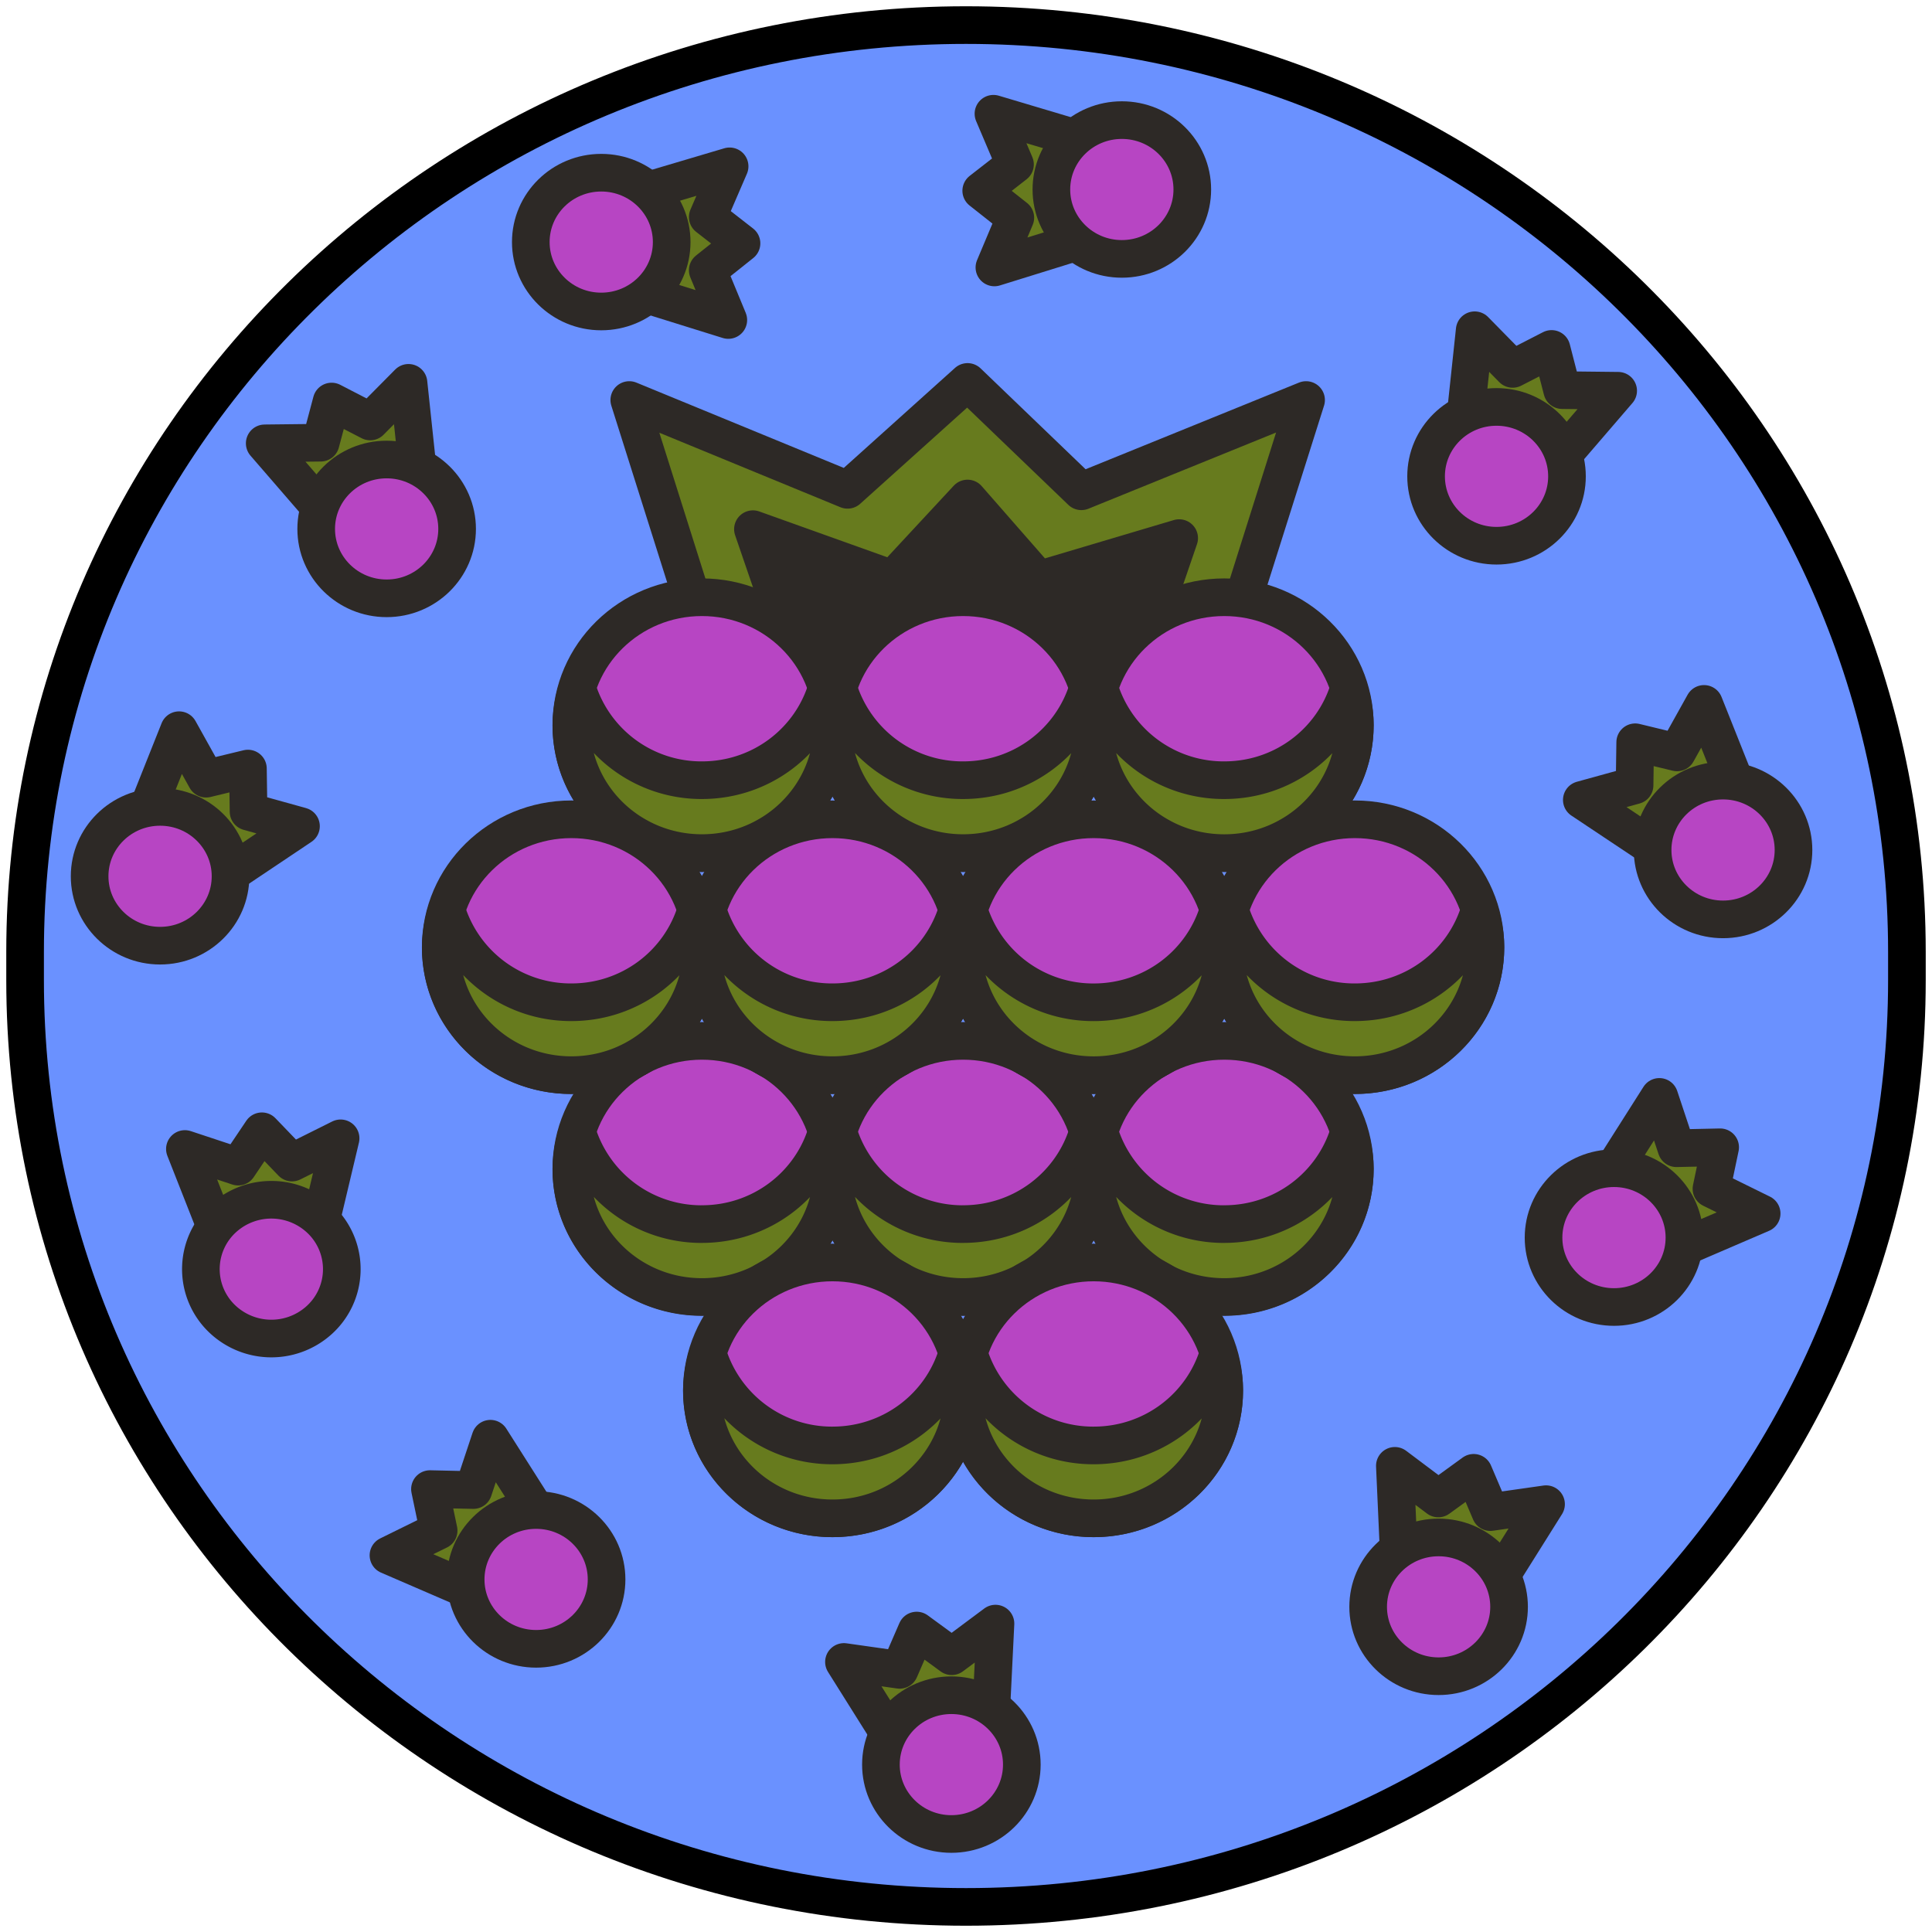 <svg xmlns="http://www.w3.org/2000/svg" fill="none" viewBox="0 0 77 77" height="77" width="77"><path fill="#6A91FF" d="M76 37.94C76 17.538 59.21 1 38.5 1S1 17.538 1 37.94v1.12C1 59.462 17.79 76 38.5 76S76 59.462 76 39.06z"></path><path stroke-width="1.5" stroke="#000" d="M76 37.94C76 17.538 59.21 1 38.5 1S1 17.538 1 37.94v1.12C1 59.462 17.79 76 38.5 76S76 59.462 76 39.06z"></path><path stroke-linejoin="round" stroke-linecap="round" stroke-width="1.5" stroke="#2D2926" fill="#677B1E" d="m59.4 60.265-.667-1.566-1.41 1.023-1.731-1.301.141 3.145 1.295 2.753 2.91-1.693 1.68-2.677z"></path><path stroke-linejoin="round" stroke-linecap="round" stroke-width="1.5" stroke="#2D2926" fill="#B745C3" d="M57.336 66.806c1.55 0 2.808-1.238 2.808-2.765s-1.257-2.766-2.808-2.766-2.808 1.238-2.808 2.766c0 1.527 1.257 2.765 2.808 2.765"></path><path stroke-linejoin="round" stroke-linecap="round" stroke-width="1.5" stroke="#2D2926" fill="#677B1E" d="m68.21 47.38.347-1.655-1.743.038-.68-2.046-1.692 2.665-.539 3.006 3.372.24 2.936-1.263z"></path><path stroke-linejoin="round" stroke-linecap="round" stroke-width="1.5" stroke="#2D2926" fill="#B745C3" d="M64.326 52.091c1.55 0 2.807-1.238 2.807-2.766 0-1.527-1.257-2.766-2.807-2.766s-2.808 1.239-2.808 2.766c0 1.528 1.257 2.766 2.808 2.766"></path><path stroke-linejoin="round" stroke-linecap="round" stroke-width="1.5" stroke="#2D2926" fill="#677B1E" d="m66.838 29.987-1.667-.404-.025 1.718-2.103.58 2.654 1.769 3.013.644.372-3.31-1.167-2.93z"></path><path stroke-linejoin="round" stroke-linecap="round" stroke-width="1.5" stroke="#2D2926" fill="#B745C3" d="M68.672 36.642c1.551 0 2.808-1.238 2.808-2.766 0-1.527-1.257-2.765-2.808-2.765s-2.807 1.238-2.807 2.765 1.257 2.766 2.807 2.766"></path><path stroke-linejoin="round" stroke-linecap="round" stroke-width="1.5" stroke="#2D2926" fill="#677B1E" d="m62.261 15.549-.423-1.642-1.551.796-1.513-1.541-.334 3.132.847 2.917 3.14-1.237 2.065-2.4z"></path><path stroke-linejoin="round" stroke-linecap="round" stroke-width="1.5" stroke="#2D2926" fill="#B745C3" d="M59.644 21.75c1.551 0 2.808-1.238 2.808-2.766 0-1.527-1.257-2.766-2.808-2.766s-2.807 1.239-2.807 2.766c0 1.528 1.257 2.766 2.807 2.766"></path><path stroke-linejoin="round" stroke-linecap="round" stroke-width="1.5" stroke="#2D2926" fill="#677B1E" d="m40.453 6.554-1.346 1.048 1.359 1.074-.834 1.983 3.052-.948 2.372-1.945-2.41-2.323-3.052-.91z"></path><path stroke-linejoin="round" stroke-linecap="round" stroke-width="1.5" stroke="#2D2926" fill="#B745C3" d="M44.711 10.318c1.551 0 2.808-1.238 2.808-2.766 0-1.527-1.257-2.765-2.808-2.765s-2.808 1.238-2.808 2.765 1.258 2.766 2.808 2.766"></path><path stroke-linejoin="round" stroke-linecap="round" stroke-width="1.5" stroke="#2D2926" fill="#677B1E" d="m35.854 66.552.68-1.566 1.397 1.023 1.744-1.3-.154 3.144-1.295 2.753-2.91-1.692-1.68-2.677z"></path><path stroke-linejoin="round" stroke-linecap="round" stroke-width="1.5" stroke="#2D2926" fill="#B745C3" d="M37.917 73.094c1.55 0 2.808-1.238 2.808-2.766 0-1.527-1.257-2.765-2.808-2.765s-2.808 1.238-2.808 2.765 1.257 2.766 2.808 2.766"></path><path stroke-linejoin="round" stroke-linecap="round" stroke-width="1.5" stroke="#2D2926" fill="#677B1E" d="m17.482 61.003-.346-1.655 1.73.038.68-2.046 1.693 2.665.538 3.006-3.372.24-2.923-1.263z"></path><path stroke-linejoin="round" stroke-linecap="round" stroke-width="1.5" stroke="#2D2926" fill="#B745C3" d="M21.367 65.714c1.55 0 2.808-1.238 2.808-2.766 0-1.527-1.257-2.766-2.808-2.766s-2.808 1.239-2.808 2.766c0 1.528 1.258 2.766 2.808 2.766"></path><path stroke-linejoin="round" stroke-linecap="round" stroke-width="1.5" stroke="#2D2926" fill="#677B1E" d="m8.214 31.035 1.667-.404.025 1.718 2.09.58-2.641 1.769-3.013.644-.372-3.31 1.167-2.93z"></path><path stroke-linejoin="round" stroke-linecap="round" stroke-width="1.5" stroke="#2D2926" fill="#B745C3" d="M6.38 37.69c1.55 0 2.808-1.238 2.808-2.766 0-1.527-1.257-2.765-2.808-2.765s-2.808 1.238-2.808 2.765S4.83 37.69 6.38 37.69"></path><path stroke-linejoin="round" stroke-linecap="round" stroke-width="1.5" stroke="#2D2926" fill="#677B1E" d="m9.49 46.496.948-1.409 1.2 1.247 1.937-.966-.728 3.063-1.775 2.483-2.548-2.187-1.155-2.934z"></path><path stroke-linejoin="round" stroke-linecap="round" stroke-width="1.5" stroke="#2D2926" fill="#B745C3" d="M12.716 52.617a2.737 2.737 0 0 0 .165-3.908 2.84 2.84 0 0 0-3.968-.163 2.737 2.737 0 0 0-.165 3.909 2.84 2.84 0 0 0 3.968.162"></path><path stroke-linejoin="round" stroke-linecap="round" stroke-width="1.5" stroke="#2D2926" fill="#677B1E" d="m12.78 17.644.436-1.641 1.539.795 1.526-1.54.333 3.132-.86 2.917-3.127-1.238-2.077-2.4z"></path><path stroke-linejoin="round" stroke-linecap="round" stroke-width="1.5" stroke="#2D2926" fill="#B745C3" d="M15.41 23.846c1.55 0 2.808-1.238 2.808-2.766 0-1.527-1.257-2.766-2.808-2.766s-2.808 1.238-2.808 2.766 1.258 2.766 2.808 2.766"></path><path stroke-linejoin="round" stroke-linecap="round" stroke-width="1.5" stroke="#2D2926" fill="#677B1E" d="m28.207 8.65 1.346 1.048-1.346 1.073.82 1.983-3.038-.947-2.385-1.945 2.41-2.324 3.065-.909z"></path><path stroke-linejoin="round" stroke-linecap="round" stroke-width="1.5" stroke="#2D2926" fill="#B745C3" d="M23.962 12.414c1.551 0 2.808-1.238 2.808-2.766 0-1.527-1.257-2.765-2.808-2.765s-2.807 1.238-2.807 2.765 1.257 2.766 2.807 2.766"></path><path stroke-linejoin="round" stroke-linecap="round" stroke-width="1.5" stroke="#2D2926" fill="#677B1E" d="m43.098 19.58-4.536-4.358-4.782 4.3-8.7-3.579 4.094 12.959H47.96l4.094-12.959z"></path><path stroke-linejoin="round" stroke-linecap="round" stroke-width="1.5" stroke="#2D2926" fill="#2D2926" d="m41.399 23.11-2.838-3.242-2.985 3.214-5.568-1.992 2.68 7.812h11.755l2.553-7.456z"></path><path stroke-linejoin="round" stroke-linecap="round" stroke-width="1.5" stroke="#2D2926" fill="#B745C3" d="M27.975 34c2.875 0 5.205-2.283 5.205-5.099 0-2.815-2.33-5.098-5.205-5.098s-5.204 2.282-5.204 5.098 2.33 5.1 5.204 5.1"></path><path stroke-linejoin="round" stroke-linecap="round" stroke-width="1.5" stroke="#2D2926" fill="#677B1E" d="M27.975 31.095a5.18 5.18 0 0 1-4.968-3.646 5 5 0 0 0-.236 1.453c0 2.818 2.327 5.098 5.204 5.098s5.205-2.28 5.205-5.098c0-.51-.099-.991-.236-1.453-.638 2.107-2.612 3.646-4.969 3.646"></path><path stroke-linejoin="round" stroke-linecap="round" stroke-width="1.5" stroke="#2D2926" fill="#B745C3" d="M38.385 34c2.874 0 5.204-2.283 5.204-5.099 0-2.815-2.33-5.098-5.204-5.098s-5.204 2.282-5.204 5.098 2.33 5.1 5.204 5.1"></path><path stroke-linejoin="round" stroke-linecap="round" stroke-width="1.5" stroke="#2D2926" fill="#677B1E" d="M38.385 31.095a5.18 5.18 0 0 1-4.968-3.646 5 5 0 0 0-.236 1.453c0 2.818 2.327 5.098 5.204 5.098s5.204-2.28 5.204-5.098c0-.51-.098-.991-.235-1.453-.639 2.107-2.612 3.646-4.969 3.646"></path><path stroke-linejoin="round" stroke-linecap="round" stroke-width="1.5" stroke="#2D2926" fill="#B745C3" d="M48.793 34c2.874 0 5.204-2.282 5.204-5.098s-2.33-5.099-5.204-5.099-5.204 2.283-5.204 5.099S45.919 34 48.793 34"></path><path stroke-linejoin="round" stroke-linecap="round" stroke-width="1.5" stroke="#2D2926" fill="#677B1E" d="M48.793 31.095a5.18 5.18 0 0 1-4.969-3.646 5 5 0 0 0-.235 1.452c0 2.82 2.327 5.1 5.204 5.1s5.204-2.28 5.204-5.1c0-.51-.098-.99-.236-1.452-.638 2.107-2.611 3.646-4.968 3.646"></path><path stroke-linejoin="round" stroke-linecap="round" stroke-width="1.5" stroke="#2D2926" fill="#B745C3" d="M27.975 51.682c2.875 0 5.205-2.283 5.205-5.099s-2.33-5.099-5.205-5.099-5.204 2.283-5.204 5.1c0 2.815 2.33 5.098 5.204 5.098"></path><path stroke-linejoin="round" stroke-linecap="round" stroke-width="1.5" stroke="#2D2926" fill="#677B1E" d="M27.975 48.787a5.18 5.18 0 0 1-4.968-3.646 5 5 0 0 0-.236 1.452c0 2.819 2.327 5.099 5.204 5.099s5.205-2.28 5.205-5.099c0-.51-.099-.99-.236-1.453-.638 2.107-2.612 3.646-4.969 3.646"></path><path stroke-linejoin="round" stroke-linecap="round" stroke-width="1.5" stroke="#2D2926" fill="#B745C3" d="M38.385 51.682c2.874 0 5.204-2.283 5.204-5.099s-2.33-5.099-5.204-5.099-5.204 2.283-5.204 5.1c0 2.815 2.33 5.098 5.204 5.098"></path><path stroke-linejoin="round" stroke-linecap="round" stroke-width="1.5" stroke="#2D2926" fill="#677B1E" d="M38.385 48.787a5.18 5.18 0 0 1-4.968-3.646 5 5 0 0 0-.236 1.452c0 2.819 2.327 5.099 5.204 5.099s5.204-2.28 5.204-5.099c0-.51-.098-.99-.235-1.453-.639 2.107-2.612 3.646-4.969 3.646"></path><path stroke-linejoin="round" stroke-linecap="round" stroke-width="1.5" stroke="#2D2926" fill="#B745C3" d="M48.793 51.682c2.874 0 5.204-2.283 5.204-5.099s-2.33-5.099-5.204-5.099-5.204 2.283-5.204 5.1c0 2.815 2.33 5.098 5.204 5.098"></path><path stroke-linejoin="round" stroke-linecap="round" stroke-width="1.5" stroke="#2D2926" fill="#677B1E" d="M48.793 48.787a5.18 5.18 0 0 1-4.969-3.646 5 5 0 0 0-.235 1.452c0 2.819 2.327 5.099 5.204 5.099s5.204-2.28 5.204-5.099c0-.51-.098-.99-.236-1.453-.638 2.107-2.611 3.646-4.968 3.646"></path><path stroke-linejoin="round" stroke-linecap="round" stroke-width="1.5" stroke="#2D2926" fill="#B745C3" d="M33.178 60.513c2.874 0 5.204-2.283 5.204-5.099s-2.33-5.098-5.204-5.098-5.204 2.282-5.204 5.098 2.33 5.099 5.204 5.099"></path><path stroke-linejoin="round" stroke-linecap="round" stroke-width="1.5" stroke="#2D2926" fill="#677B1E" d="M33.178 57.608a5.18 5.18 0 0 1-4.968-3.646 5 5 0 0 0-.236 1.453c0 2.818 2.327 5.098 5.204 5.098s5.204-2.28 5.204-5.098c0-.51-.098-.991-.235-1.453-.639 2.107-2.612 3.646-4.969 3.646"></path><path stroke-linejoin="round" stroke-linecap="round" stroke-width="1.5" stroke="#2D2926" fill="#B745C3" d="M43.588 60.513c2.874 0 5.204-2.283 5.204-5.099s-2.33-5.098-5.204-5.098-5.204 2.282-5.204 5.098 2.33 5.099 5.204 5.099"></path><path stroke-linejoin="round" stroke-linecap="round" stroke-width="1.5" stroke="#2D2926" fill="#677B1E" d="M43.588 57.608a5.18 5.18 0 0 1-4.969-3.646 5 5 0 0 0-.235 1.453c0 2.818 2.327 5.098 5.204 5.098s5.204-2.28 5.204-5.098c0-.51-.098-.991-.236-1.453-.638 2.107-2.611 3.646-4.968 3.646"></path><path stroke-linejoin="round" stroke-linecap="round" stroke-width="1.5" stroke="#2D2926" fill="#B745C3" d="M22.77 42.85c2.875 0 5.205-2.282 5.205-5.098s-2.33-5.099-5.205-5.099-5.204 2.283-5.204 5.099 2.33 5.099 5.204 5.099"></path><path stroke-linejoin="round" stroke-linecap="round" stroke-width="1.5" stroke="#2D2926" fill="#677B1E" d="M22.77 39.945a5.18 5.18 0 0 1-4.968-3.646 5 5 0 0 0-.236 1.453c0 2.818 2.327 5.098 5.204 5.098 2.878 0 5.205-2.28 5.205-5.098 0-.51-.098-.991-.236-1.453-.638 2.107-2.612 3.646-4.969 3.646"></path><path stroke-linejoin="round" stroke-linecap="round" stroke-width="1.5" stroke="#2D2926" fill="#B745C3" d="M33.178 42.85c2.874 0 5.204-2.282 5.204-5.098s-2.33-5.099-5.204-5.099-5.204 2.283-5.204 5.099 2.33 5.099 5.204 5.099"></path><path stroke-linejoin="round" stroke-linecap="round" stroke-width="1.5" stroke="#2D2926" fill="#677B1E" d="M33.178 39.945a5.18 5.18 0 0 1-4.968-3.646 5 5 0 0 0-.236 1.453c0 2.818 2.327 5.098 5.204 5.098s5.204-2.28 5.204-5.098c0-.51-.098-.991-.235-1.453-.639 2.107-2.612 3.646-4.969 3.646"></path><path stroke-linejoin="round" stroke-linecap="round" stroke-width="1.5" stroke="#2D2926" fill="#B745C3" d="M43.588 42.85c2.874 0 5.204-2.282 5.204-5.098s-2.33-5.099-5.204-5.099-5.204 2.283-5.204 5.099 2.33 5.099 5.204 5.099"></path><path stroke-linejoin="round" stroke-linecap="round" stroke-width="1.5" stroke="#2D2926" fill="#677B1E" d="M43.588 39.946a5.18 5.18 0 0 1-4.969-3.646 5 5 0 0 0-.235 1.452c0 2.819 2.327 5.099 5.204 5.099s5.204-2.28 5.204-5.099c0-.51-.098-.99-.236-1.452-.638 2.106-2.611 3.646-4.968 3.646"></path><path stroke-linejoin="round" stroke-linecap="round" stroke-width="1.5" stroke="#2D2926" fill="#B745C3" d="M53.998 42.85c2.874 0 5.204-2.282 5.204-5.098s-2.33-5.099-5.204-5.099c-2.875 0-5.205 2.283-5.205 5.099s2.33 5.099 5.205 5.099"></path><path stroke-linejoin="round" stroke-linecap="round" stroke-width="1.5" stroke="#2D2926" fill="#677B1E" d="M53.998 39.945a5.18 5.18 0 0 1-4.969-3.646 5 5 0 0 0-.236 1.453c0 2.818 2.328 5.098 5.205 5.098s5.204-2.28 5.204-5.098c0-.51-.098-.991-.236-1.453-.638 2.107-2.612 3.646-4.968 3.646"></path></svg>
